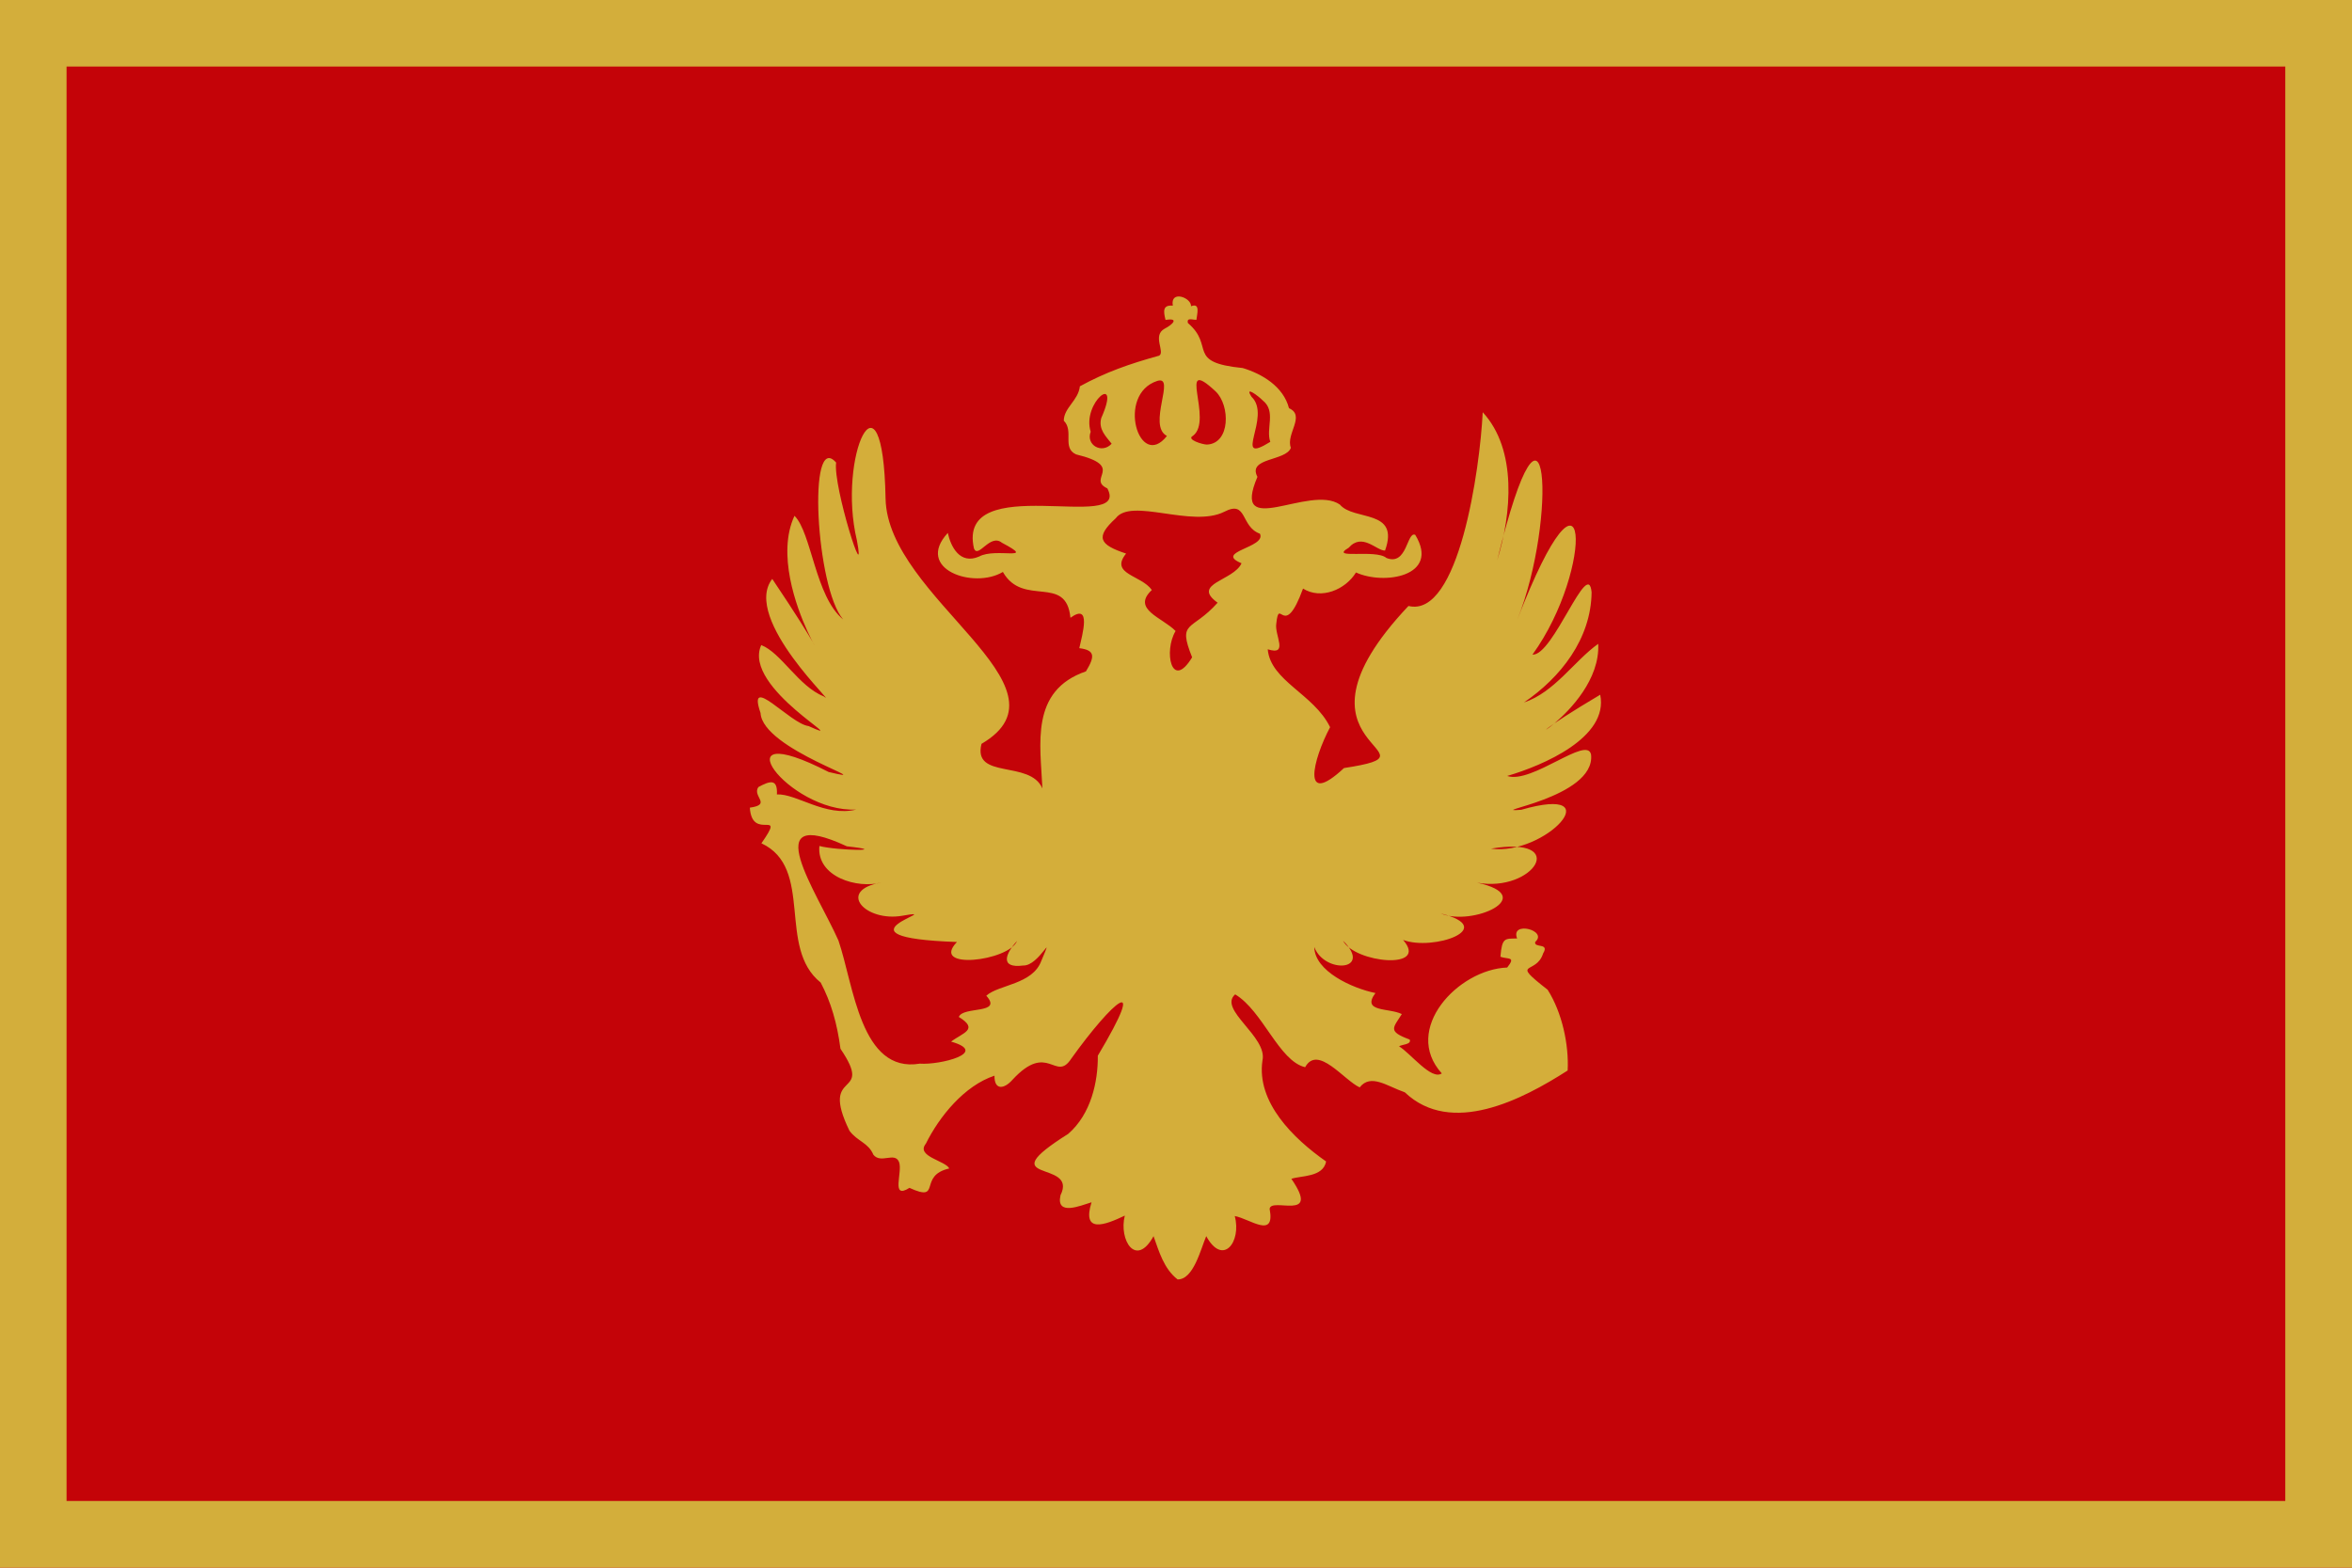 <?xml version="1.0" encoding="utf-8"?>
<!-- Generator: Adobe Illustrator 26.0.1, SVG Export Plug-In . SVG Version: 6.00 Build 0)  -->
<svg version="1.1" id="Layer_1" xmlns="http://www.w3.org/2000/svg" xmlns:xlink="http://www.w3.org/1999/xlink" x="0px" y="0px"
	 viewBox="0 0 600 400" enable-background="new 0 0 600 400" xml:space="preserve">
<rect fill="#C40308" width="600" height="400"/>
<path fill="#D3AE3B" d="M600,0v400H0V0H600 M582.983,16.984H16.979v365.993h566.004V16.984z"/>
<path fill-rule="evenodd" clip-rule="evenodd" fill="#D4AE3A" d="M408.217,177.261c-31.136,18.448,0.411,5.142-0.509-12.983
	c-6.099,4.324-11.149,12.377-18.944,14.961c9.381-6.393,17.123-16.236,17.257-28.122c-0.844-9.157-9.856,16.363-15.076,15.901
	c15.898-21.962,14.643-56.732-3.883-8.894c10.381-25.723,7.823-68.301-5.128-15.138c3.663-11.887,5.153-28.222-3.688-37.807
	c-0.708,14.456-6.075,52.603-18.943,49.437c-34.738,36.778,10.809,37.168-16.449,41.358c-11.005,10.275-7.952-2.133-3.542-10.431
	c-4.174-8.523-15.179-11.753-15.911-19.875c5.44,1.705,1.678-3.567,2.186-6.576c0.772-7.154,1.896,4.571,6.819-8.912
	c4.645,2.898,10.83,0.266,13.51-4.115c7.097,3.284,21.562,1.004,15.116-9.596c-2.144-1.015-2.027,8.041-7.358,5.893
	c-2.709-2.334-14.817,0.475-9.618-2.605c3.465-3.935,7.065,0.761,9.271,0.725c3.853-10.717-7.98-7.485-11.526-11.745
	c-7.735-5.278-28.005,9.285-21.028-7.064c-2.623-4.97,7.264-3.953,8.533-7.414c-1.365-3.499,3.837-8.195-0.484-10.107
	c-1.424-5.545-6.893-8.774-11.799-10.244c-14.582-1.447-6.991-5.533-13.974-11.469c-0.407-1.525,1.211-0.794,2.16-0.837
	c0.142-1.44,1.08-4.419-1.37-3.463c0.094-2.216-5.359-4.212-4.652-0.147c-2.622-0.231-2.403,1.426-1.856,3.645
	c3.558-0.599,1.847,1.175-0.238,2.233c-3.229,1.749,0.219,5.98-1.401,6.883c-7.683,2.117-13.698,4.253-20.213,7.815
	c-0.38,3.621-4.074,5.44-4.102,8.776c2.651,2.613-0.52,6.922,3.131,8.594c12.802,3.109,2.579,6.156,7.979,8.676
	c6.206,11.697-38.614-4.904-34.022,15.352c1.117,2.648,4.096-3.923,7.119-1.486c9.163,4.872-1.549,1.175-5.806,3.52
	c-4.917,2.156-7.247-2.558-7.993-6.023c-8.49,9.212,6.595,14.445,14.053,9.958c5.165,9.093,16.167,0.463,17.23,11.695
	c5.42-3.912,3.052,4.22,2.26,7.753c4.055,0.505,4.009,2.116,1.703,5.916c-14.347,4.942-11.601,18.698-11.112,29.87
	c-3.173-7.347-17.849-2.153-15.539-11.37c24.911-14.595-23.984-37.175-24.471-62.579c-0.665-35.873-12.425-10.669-7.319,10.63
	c2.541,13.354-6.115-13.779-5.294-19.822c-7.355-8.42-5.157,32.048,1.795,40.024c-7.135-5.808-8.047-22.139-12.419-26.441
	c-9.016,19.364,19.732,53.828-5.669,16.102c-7.948,10.267,17.678,33.493,13.088,29.948c-6.351-2.518-10.842-11.124-15.901-13.064
	c-4.996,11.018,24.296,26.194,12.078,20.663c-4.71-0.559-15.845-13.733-12.253-3.339c0.47,9.399,31.632,18.468,17.371,15.056
	c-28.751-14.756-10.361,10.417,7.023,9.59c-7.887,1.933-15.195-4.102-20.222-3.867c0.218-4.133-1.834-3.434-4.729-1.872
	c-1.658,2.385,3.544,4.45-2.175,5.252c0.565,8.832,9.398-0.165,2.954,9.092c13.526,6.326,3.912,26.57,15.119,35.533
	c2.637,5.012,4.19,10.371,5.05,16.897c8.881,13.087-5.595,4.705,2.292,20.914c2.032,2.747,4.787,2.996,6.106,6.131
	c1.913,2.369,5.447-0.822,6.533,1.832c1.01,2.583-2.223,9.705,2.664,6.611c8.432,3.848,2.035-3.12,10.153-4.951
	c-0.943-1.988-8.603-3.057-5.973-6.32c3.433-6.922,9.82-14.807,17.51-17.352c-0.058,3.784,2.476,3.444,4.577,1.056
	c9.142-9.919,10.983,0.78,15.014-5.409c10.436-14.585,19.986-22.917,6.771-0.746c0.066,6.629-1.731,14.899-7.551,19.943
	c-20.513,12.94,2.68,6.368-1.969,15.659c-1.215,5.405,5.127,2.635,7.915,1.802c-2.513,8.053,3.376,5.845,8.489,3.397
	c-1.568,6.198,2.834,13.43,7.331,5.246c1.382,3.833,2.601,8.298,6.133,11.037c4.052,0.069,5.881-7.694,7.309-11.039
	c4.266,7.784,9.045,1.443,7.273-5.133c3.837,0.689,10.377,5.975,8.901-1.828c0.295-3.109,13.194,3.436,5.543-7.669
	c2.497-0.854,8.074-0.361,8.864-4.422c-8.487-5.952-17.766-15.151-16.246-25.73c1.42-6.129-11.402-13.026-6.956-16.912
	c7.061,4.225,11.157,17.001,17.848,18.582c3.226-5.825,9.904,3.322,13.916,5.151c2.832-3.613,7.009-0.29,11.51,1.254
	c11.841,11.269,29.965,1.876,41.544-5.565c0.341-6.516-1.391-14.766-5.112-20.608c-9.813-7.658-2.912-3.607-1.142-9.273
	c1.707-2.817-2.421-1.247-2.018-2.93c3.376-2.951-6.422-5.474-4.619-0.876c-3.101,0.08-3.85-0.327-4.263,4.671
	c1.939,0.714,4.049-0.168,1.731,2.745c-12.547,0.472-26.865,15.783-16.686,27.01c-2.619,1.873-8.034-5.204-10.892-6.896
	c0.536-0.487,3.255-0.42,2.701-1.743c-5.742-2.116-4.2-2.969-2.003-6.498c-3.239-1.623-10.411-0.415-6.73-5.367
	c-5.955-1.214-15.513-5.572-15.597-11.725c2.638,6.909,15.054,6.094,7.331-1.634c2.918,5.688,22.1,7.619,15.325-0.188
	c7.65,2.912,24.512-3.002,9.601-6.757c8.033,3.399,25.223-4.373,9.289-7.847c14.394,2.597,23.818-12.052,3.522-8.689
	c13.859,1.912,30.967-16.595,7.702-9.912c-9.794,0.735,18.967-2.936,17.84-14.047c-0.875-5.099-15.122,7.542-21.407,5.415
	C393.592,195.32,410.445,188.186,408.217,177.261z M347.093,264.739c0,0-0.033,0.032-0.033,0.032
	C347.06,264.771,347.092,264.739,347.093,264.739z M211.89,186.903L211.89,186.903c0.031,0,0.063-0.001,0.094,0.004
	c-0.102-0.038-0.146,0.073-0.027,0.077C211.91,186.981,211.865,186.964,211.89,186.903z M390.135,186.903
	c0.024,0.062-0.021,0.078-0.069,0.08c0.12-0.002,0.079-0.115-0.025-0.078C390.072,186.901,390.104,186.903,390.135,186.903z
	 M338.819,240.207C338.819,240.207,338.819,240.207,338.819,240.207C338.819,240.207,338.819,240.207,338.819,240.207
	C338.819,240.208,338.819,240.207,338.819,240.207z M368.023,212.287c-0.017-0.034-0.025-0.082-0.053-0.1
	C367.997,212.205,368.005,212.253,368.023,212.287z M381.263,171.105C381.05,171.199,381.049,171.199,381.263,171.105
	C381.292,171.088,381.292,171.087,381.263,171.105z M371.757,170.033c-0.132-0.069,0.05,0.002,0.004,0.058
	C371.769,170.077,371.759,170.053,371.757,170.033z M388.594,167.775c0,0,0.022,0.021,0.022,0.021
	C388.617,167.796,388.595,167.775,388.594,167.775z M395.212,151.751c-0.001,0.001-0.002,0.003-0.004,0.005
	c0.004-0.004,0.004-0.009,0.005-0.014C395.213,151.745,395.212,151.748,395.212,151.751z M255.064,264.872l-0.003-0.003
	C255.06,264.869,255.064,264.872,255.064,264.872z M265.662,245.112c-2.203,6.119-10.894,6.086-14.06,8.946
	c4.338,4.825-5.987,2.611-7.001,5.422c5.221,3.211,0.953,4.054-1.975,6.292c9.922,2.827-2.906,6.006-7.958,5.621
	c-15.131,2.538-16.856-19.947-20.78-31.423c-5.506-12.395-21.077-34.82,2.149-24.03c11.557,1.285-2.384,1.135-7.004-0.081
	c-0.766,7.854,9.657,11.019,15.925,9.293c-11.705,1.978-4.262,10.171,5.263,8.498c12.384-2.19-20.147,5.513,13.898,6.701
	c-6.985,7.268,13.213,4.902,15.324-0.253c-2.933,3.182-4.505,7.051,1.594,6.253C265.075,246.488,269.149,236.916,265.662,245.112z
	 M278.238,110.161c-2.343-7.448,8.01-15.496,2.701-3.509c-0.808,2.893,1.241,4.744,2.644,6.567
	C281.063,115.919,276.944,113.511,278.238,110.161z M295.217,97.194c4.891-1.535-2.634,11.353,2.467,14.044
	C290.598,120.224,284.679,100.6,295.217,97.194z M310.117,99.877c3.739,3.551,3.794,13.331-2.258,13.557
	c-1.108-0.024-5.316-1.287-3.543-2.229C309.707,107.211,299.902,90.319,310.117,99.877z M324.055,112.737
	c-10.013,6.238,0.509-6.479-4.782-11.492c-1.96-3.017,1.796-0.154,2.833,0.908C325.633,104.94,322.854,109.353,324.055,112.737z
	 M313.794,113.525c0.02,0,0.039-0.001,0.059,0c-0.059-0.002-0.118,0.003-0.176,0.013
	C313.715,113.53,313.755,113.529,313.794,113.525z M284.627,132.236c3.98-5.361,19.384,2.53,27.702-1.664
	c5.918-3.073,4.069,3.805,9.081,5.605c1.739,3.568-11.891,4.572-4.695,7.538c-1.965,4.485-12.942,5.157-6.096,10.064
	c-6.622,7.444-10.313,4.406-6.506,13.937c-5.256,8.669-7.319-1.589-4.216-6.717c-3.393-3.458-11.317-5.535-6.061-10.459
	c-2.675-3.839-10.845-3.993-6.565-9.299C280.378,138.977,279.374,137.059,284.627,132.236z M204.582,165.413
	c-0.062,0.105,0.091,0.262,0.142,0.368C204.674,165.675,204.52,165.519,204.582,165.413z M290.578,93.709l-0.01-0.009
	L290.578,93.709z"/>
</svg>
